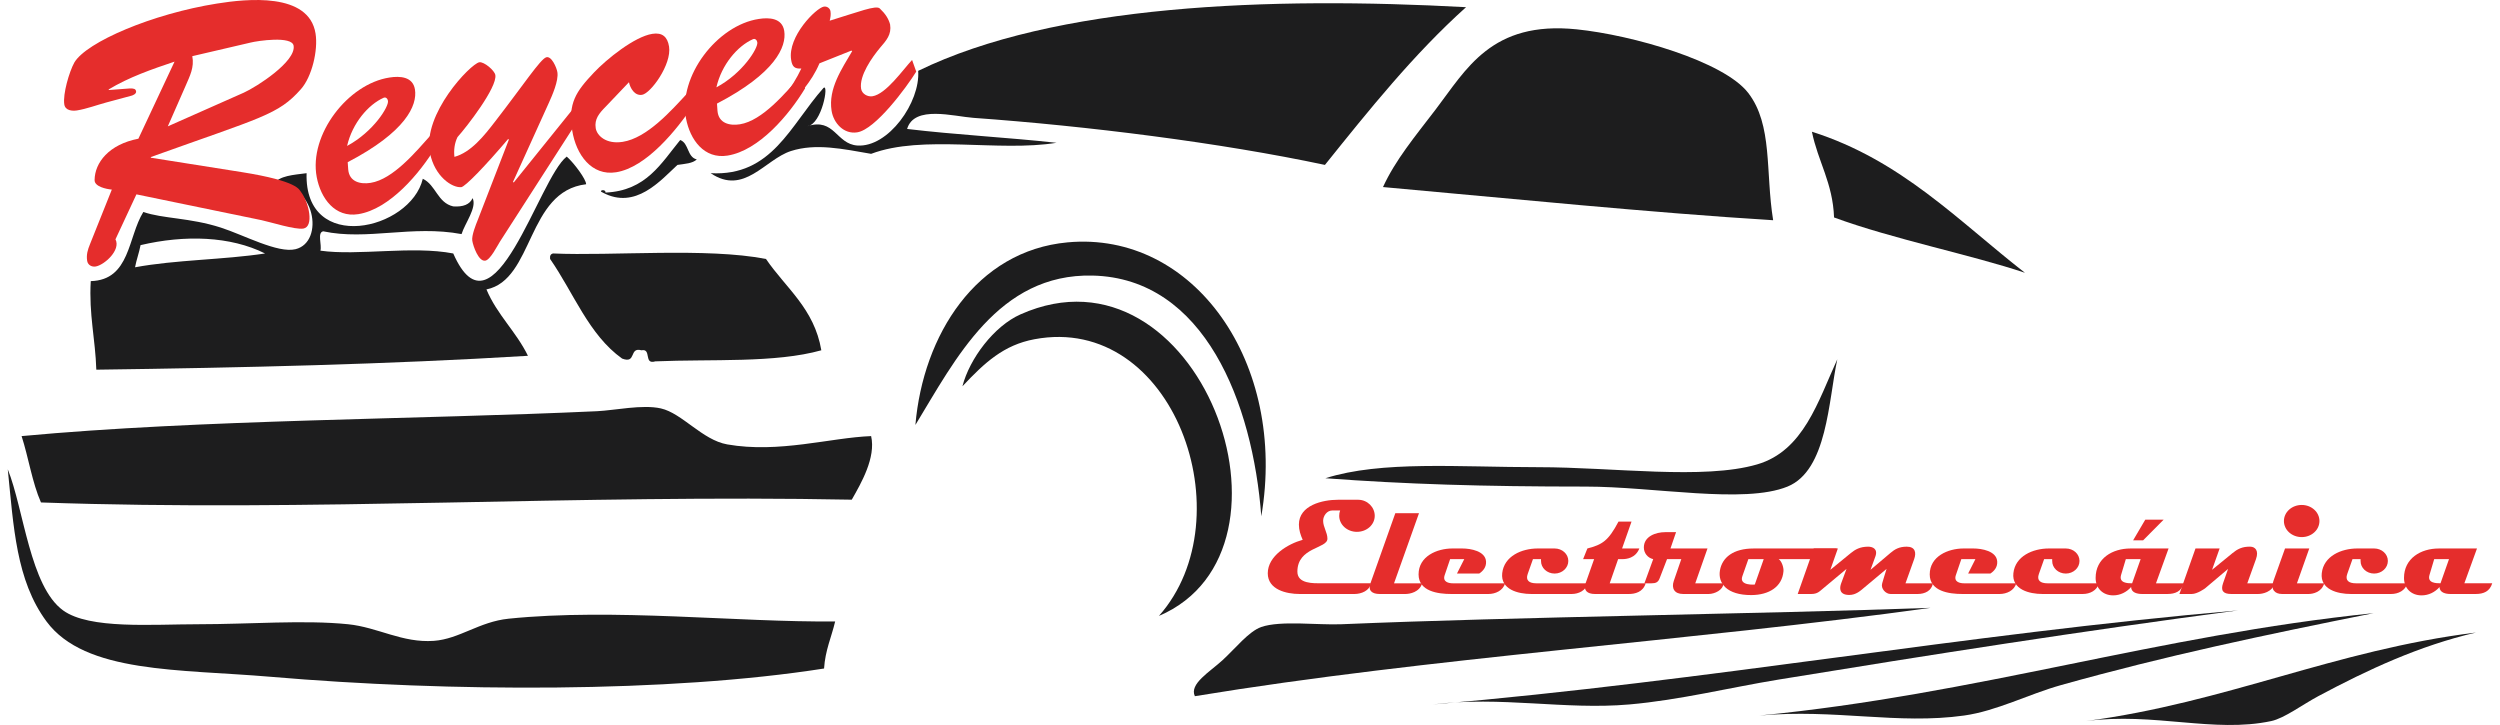<?xml version="1.0" encoding="UTF-8"?>
<!DOCTYPE svg PUBLIC "-//W3C//DTD SVG 1.1//EN" "http://www.w3.org/Graphics/SVG/1.1/DTD/svg11.dtd">
<!-- Creator: CorelDRAW X8 -->
<svg xmlns="http://www.w3.org/2000/svg" xml:space="preserve" width="200px" height="58px" version="1.1" style="shape-rendering:geometricPrecision; text-rendering:geometricPrecision; image-rendering:optimizeQuality; fill-rule:evenodd; clip-rule:evenodd"
viewBox="0 0 132804 38754"
 xmlns:xlink="http://www.w3.org/1999/xlink">
 <defs>
  <style type="text/css">
   <![CDATA[
    .fil0 {fill:#1D1D1E}
    .fil1 {fill:#E52D2C;fill-rule:nonzero}
   ]]>
  </style>
 </defs>
 <g id="Capa_x0020_1">
  <path class="fil0" d="M94366 11772c-6548,-404 -14023,-1159 -20855,-1773 658,-1439 1707,-2699 2811,-4142 1640,-2144 2976,-4758 7543,-4289 2974,304 7868,1709 9170,3401 1317,1711 912,4207 1331,6803z"/>
  <path class="fil0" d="M97622 11624c3135,1155 7365,2002 10204,2958 -3548,-2760 -6599,-6022 -11388,-7541 324,1597 1116,2728 1184,4583z"/>
  <path class="fil0" d="M56651 12955c-4887,452 -7722,4953 -8135,9761 2145,-3522 4426,-8098 9466,-7986 5993,134 8571,6830 9024,12868 1401,-8197 -3599,-15266 -10355,-14643z"/>
  <path class="fil0" d="M40530 13843c-3178,-620 -8226,-152 -11391,-295 -116,32 -172,123 -149,295 1256,1803 2064,4051 3849,5324 789,299 352,-631 1034,-443 557,-112 103,785 741,592 3026,-128 6409,98 8874,-592 -378,-2235 -1900,-3326 -2958,-4881z"/>
  <path class="fil0" d="M93507 24825c-2853,833 -7679,148 -11686,148 -4258,0 -8390,-360 -11389,591 4261,316 8408,446 13905,446 3669,0 8472,944 10796,0 2132,-868 2186,-4598 2663,-6805 -1029,2238 -1799,4896 -4289,5620z"/>
  <path class="fil0" d="M38458 23755c-1334,-236 -2411,-1667 -3549,-1924 -976,-222 -2482,105 -3402,149 -9566,444 -21180,438 -30768,1331 373,1154 568,2487 1036,3547 14444,510 28627,-438 43340,-148 501,-880 1297,-2250 1035,-3399 -2186,84 -4921,930 -7692,444z"/>
  <path class="fil0" d="M71294 33368c-1257,54 -3260,-212 -4289,148 -671,234 -1372,1133 -2071,1774 -687,631 -1790,1267 -1479,1924 12570,-2072 26465,-2942 39329,-4723 -9255,334 -22079,480 -31490,877z"/>
  <path class="fil0" d="M76174 37656c3648,-459 7045,302 10503,0 2686,-234 5365,-902 7986,-1331 8218,-1342 16072,-2573 24553,-3697 -14742,1282 -28277,3770 -43042,5028z"/>
  <path class="fil0" d="M93628 38248c4059,-364 7393,498 10945,0 1743,-244 3450,-1142 5176,-1626 5613,-1574 10827,-2668 16713,-3847 -11579,1190 -21192,4346 -32834,5473z"/>
  <path class="fil0" d="M111081 38544c3677,-479 6831,655 9909,0 703,-150 1668,-878 2515,-1331 2657,-1420 5390,-2691 8430,-3402 -7586,943 -13318,3739 -20854,4733z"/>
  <path class="fil0" d="M43602 4703c-1771,1989 -2755,4737 -6030,4554 1783,1212 2901,-733 4289,-1183 1330,-428 2772,-114 4289,149 2764,-1043 6805,-86 9910,-590 -2622,-288 -5393,-429 -7987,-740 375,-1288 2504,-667 3550,-593 6092,437 13179,1324 18784,2515 2371,-2953 4739,-5911 7543,-8431 -10488,-572 -21995,-149 -29285,3403 119,1682 -1601,4107 -3254,3991 -1133,-78 -1215,-1498 -2664,-1034 767,-102 1164,-2313 855,-2041z"/>
  <path class="fil0" d="M31951 10294c11,-230 -430,-103 -147,0 1751,933 3081,-637 3993,-1479 385,-57 812,-76 1034,-294 -522,-120 -418,-866 -886,-1037 -1022,1247 -1823,2713 -3994,2810z"/>
  <path class="fil0" d="M13754 13549c-2223,339 -4791,336 -6951,739 78,-415 217,-771 295,-1185 2369,-558 4803,-482 6656,446zm10059 0c-2201,-425 -5083,136 -7101,-150 88,-306 -182,-970 149,-1035 2347,505 4748,-347 7396,149 174,-569 836,-1425 590,-1923 -150,344 -509,478 -1034,443 -843,-192 -926,-1144 -1628,-1478 -653,2762 -6343,4052 -6212,-298 -696,94 -1455,124 -1775,592 2238,-137 2759,3085 1184,3471 -947,231 -2767,-760 -3994,-1155 -1663,-534 -3106,-471 -4141,-835 -832,1336 -696,3640 -2811,3697 -104,1782 247,3105 297,4734 7831,-106 15589,-286 23072,-742 -629,-1293 -1650,-2194 -2218,-3548 2546,-516 2142,-5249 5328,-5622 6,-257 -640,-1129 -1036,-1479 -1497,1142 -3909,10084 -6066,5179z"/>
  <path class="fil0" d="M54137 16803c-1420,628 -2725,2368 -3107,3846 1196,-1275 2211,-2209 3847,-2515 7444,-1401 11316,9537 6656,14790 8338,-3559 2096,-20343 -7396,-16121z"/>
  <path class="fil0" d="M26770 33072c-1567,160 -2628,1084 -3993,1184 -1692,121 -2992,-726 -4585,-888 -2338,-240 -5305,0 -7987,0 -2479,0 -5839,282 -7248,-740 -1771,-1285 -2097,-5404 -2957,-7543 312,3054 440,5935 2070,8134 2066,2790 7109,2542 11979,2958 9568,820 21312,857 29585,-442 61,-975 396,-1679 593,-2516 -5210,53 -11828,-722 -17457,-147z"/>
  <path class="fil1" d="M8555 6754l4065 -1802c668,-302 2795,-1656 2660,-2507 -86,-539 -1929,-263 -2298,-170l-3118 727c114,604 -130,1053 -359,1589l-950 2163zm-1678 3635l-1120 2404c301,576 -604,1381 -1063,1453 -205,32 -414,-78 -450,-302 -52,-330 29,-594 154,-899l1164 -2911c-284,-26 -934,-154 -921,-513 10,-928 765,-1903 2341,-2207l1933 -4120c-1212,406 -2437,831 -3520,1485l4 34c1090,-64 1421,-188 1461,72 23,139 -208,230 -293,242l-1307 352c-469,126 -1064,345 -1557,423 -256,40 -628,10 -681,-319 -87,-555 265,-1752 536,-2241 646,-1099 4182,-2606 7625,-3152 1568,-250 4916,-620 5269,1604 142,888 -193,2315 -787,2977 -1214,1369 -2070,1487 -8020,3624l6 36 4839 766c3082,490 3086,953 3193,1078 419,557 695,1849 115,1943 -442,70 -1749,-347 -2237,-450l-6684 -1379z"/>
  <path class="fil1" d="M20323 5387c-20,-122 -120,-212 -234,-160 -815,362 -1671,1355 -1951,2574 1417,-760 2249,-2122 2185,-2414zm2559 2462c-845,1399 -2460,3331 -4147,3599 -1245,197 -2004,-840 -2220,-1980 -430,-2269 1673,-4989 3892,-5324 545,-86 1248,-56 1359,641 134,851 -495,2269 -3595,3884l27 387c53,668 652,805 1197,719 1211,-192 2441,-1688 3228,-2563l259 637z"/>
  <path class="fil1" d="M26307 12919c-140,218 -511,972 -783,1015 -357,57 -646,-770 -694,-1067 -44,-277 195,-866 295,-1114l1661 -4290 -39 -33c-1208,1425 -2302,2560 -2510,2575 -483,40 -1416,-560 -1672,-1838 -400,-2074 2165,-4745 2639,-4839 255,-40 821,441 859,685 105,660 -1533,2773 -2023,3315 -159,327 -206,693 -164,1058 886,-245 1585,-1122 2193,-1915 1494,-1930 2396,-3302 2710,-3407 284,-96 562,553 600,797 72,452 -276,1238 -458,1640l-1916 4225 40 29 3244 -4026 239 625 -4221 6565z"/>
  <path class="fil1" d="M31947 5716c-332,339 -597,648 -519,1135 63,399 557,872 1443,731 1295,-202 2585,-1655 3451,-2594l311 644c-860,1295 -2495,3319 -4115,3576 -1312,209 -2140,-943 -2346,-2230 -232,-1460 196,-2079 1167,-3106 674,-712 2160,-1913 3115,-2063 529,-84 811,156 894,679 151,954 -981,2507 -1443,2580 -391,63 -631,-346 -700,-673l-1258 1321z"/>
  <path class="fil1" d="M40065 2257c-20,-122 -122,-213 -236,-160 -816,360 -1672,1351 -1950,2572 1416,-759 2249,-2119 2186,-2412zm2556 2462c-843,1399 -2459,3330 -4147,3598 -1244,198 -2002,-841 -2219,-1984 -428,-2263 1672,-4986 3892,-5320 545,-87 1249,-55 1358,640 135,853 -496,2271 -3595,3884l27 389c56,668 653,806 1198,718 1209,-192 2441,-1688 3228,-2563l258 638z"/>
  <path class="fil1" d="M43388 3386c-445,1051 -1088,1615 -1703,2479l-189 -754c384,-436 673,-926 923,-1448 -363,23 -487,-99 -545,-464 -199,-1253 1340,-2779 1749,-2845 172,-28 329,91 354,247 28,174 2,340 -42,506 1566,-480 2470,-839 2675,-657 307,291 471,550 554,857 86,538 -197,851 -536,1245 -425,510 -1125,1494 -1014,2191 44,278 348,442 604,403 733,-116 1628,-1416 2121,-1941l222 625c-529,851 -2183,3092 -3154,3244 -716,114 -1266,-492 -1371,-1153 -188,-1182 552,-2245 1100,-3187l-40 -30 -1708 682z"/>
  <path class="fil1" d="M72116 28429c-519,0 -945,-381 -945,-857 0,-102 15,-196 50,-285l-424 0c-278,0 -485,285 -485,550 0,338 229,622 229,959 0,537 -1606,442 -1606,1760 0,659 857,623 1319,623l2611 0c-65,396 -514,572 -874,572l-2938 0c-705,0 -1701,-233 -1701,-1107 0,-930 1077,-1571 1867,-1789 -116,-256 -203,-527 -203,-813 0,-1035 1267,-1328 2090,-1328l1090 0c492,8 874,402 874,858 0,476 -425,857 -954,857z"/>
  <path class="fil1" d="M74711 31751l-1379 0c-409,0 -630,-183 -492,-571l1329 -3746 1266 0 -1334 3746 1503 0c-139,475 -659,571 -893,571z"/>
  <path class="fil1" d="M79145 31751l-1994 0c-698,0 -1738,-140 -1738,-1047 0,-969 982,-1386 1811,-1386l520 0c456,0 1246,139 1276,703 15,293 -155,499 -366,638l-1189 0 390 -771 -756 0 -294 865c-117,361 229,427 441,427l2793 0c-111,388 -513,571 -894,571z"/>
  <path class="fil1" d="M83592 31751l-2155 0c-702,0 -1648,-241 -1553,-1114 102,-911 1042,-1319 1899,-1319l902 0c403,0 732,292 732,667 0,373 -329,674 -732,674 -404,0 -735,-301 -727,-682l0 -89 -431 0 -280 792c-124,346 80,500 461,500l2751 0c-110,388 -484,571 -867,571z"/>
  <path class="fil1" d="M86657 31751l-1824 0c-391,0 -625,-189 -493,-571l456 -1292 -588 0 228 -570c800,-205 1123,-410 1664,-1437l696 0 -505 1437 923 0c-205,525 -703,570 -901,570l-233 0 -450 1292 1922 0c-140,475 -579,571 -895,571z"/>
  <path class="fil1" d="M90923 31751l-1371 0c-462,0 -632,-301 -498,-696l402 -1167 -762 0 -396 1027c-79,212 -206,265 -433,265l-380 0 470 -1292c-295,-65 -500,-322 -500,-623 0,-599 645,-819 1143,-819l579 0 -299 872 1979 0 -654 1862 1504 0c0,358 -476,571 -784,571z"/>
  <path class="fil1" d="M93041 29888l-322 917c-184,521 666,441 666,441l477 -1358 -821 0zm3862 0l-2242 0c169,111 278,462 256,654 -68,815 -761,1261 -1709,1267 -1319,8 -1802,-637 -1686,-1318 120,-697 720,-1172 1797,-1172l4445 0c0,0 -89,569 -861,569z"/>
  <path class="fil1" d="M102094 31751l-1452 0c-256,0 -535,-285 -447,-571 0,0 155,-536 234,-770l-1209 1011c-185,154 -426,382 -783,382 -551,0 -528,-374 -434,-623 0,0 206,-543 285,-770l-1422 1188c-131,110 -277,153 -453,153l-734 0 857 -2433 1289 0 -402 1141 1101 -900c226,-183 484,-337 923,-337 226,0 536,111 382,529 0,0 -162,446 -258,708l1071 -906c226,-192 463,-331 865,-331 455,0 521,315 397,666l-463 1292 1466 0c-72,403 -432,571 -813,571z"/>
  <path class="fil1" d="M106469 31751l-1994 0c-697,0 -1739,-140 -1739,-1047 0,-969 983,-1386 1812,-1386l520 0c456,0 1247,139 1276,703 16,293 -154,499 -367,638l-1188 0 389 -771 -753 0 -295 865c-117,361 228,427 440,427l2793 0c-109,388 -513,571 -894,571z"/>
  <path class="fil1" d="M110916 31751l-2155 0c-704,0 -1649,-241 -1553,-1114 100,-911 1040,-1319 1899,-1319l902 0c403,0 733,292 733,667 0,373 -330,674 -733,674 -403,0 -734,-301 -727,-682l0 -89 -431 0 -280 792c-124,346 80,500 462,500l2751 0c-111,388 -485,571 -868,571z"/>
  <path class="fil1" d="M114141 28884l-534 0 651 -1107 982 0 -1099 1107zm-923 1004l-251 836c-138,448 352,456 587,456l456 -1292 -792 0zm2220 1863l-1354 0c-243,0 -581,-67 -581,-375 -242,278 -586,449 -959,449 -558,0 -940,-383 -940,-932 0,-1054 909,-1574 1858,-1574l2041 0 -673 1861 1489 0c-132,431 -454,571 -881,571z"/>
  <path class="fil1" d="M120284 31751l-1430 0c-446,0 -571,-189 -440,-571l270 -770 -1230 1040c0,0 -411,301 -711,301l-660 0 859 -2433 1290 0 -404 1141 1093 -893c248,-205 520,-359 959,-344 242,7 463,197 295,666l-464 1292 1467 0c-139,475 -659,571 -894,571z"/>
  <path class="fil1" d="M122621 28710c-527,0 -952,-382 -952,-860 0,-474 425,-858 952,-858 522,0 947,384 947,858 0,478 -425,860 -947,860zm359 3041l-1413 0c-390,0 -616,-249 -462,-688l623 -1744 1296 0 -659 1861 1459 0c-139,475 -608,571 -844,571z"/>
  <path class="fil1" d="M127400 31751l-2156 0c-704,0 -1649,-241 -1552,-1114 101,-911 1041,-1319 1898,-1319l901 0c405,0 734,292 734,667 0,373 -329,674 -734,674 -403,0 -733,-301 -725,-682l0 -89 -432 0 -280 792c-124,346 81,500 463,500l2749 0c-109,388 -484,571 -866,571z"/>
  <path class="fil1" d="M129702 29888l-249 836c-139,448 352,455 586,455l455 -1291 -792 0zm2221 1863l-1357 0c-241,0 -578,-67 -578,-374 -240,278 -587,448 -960,448 -558,0 -940,-382 -940,-932 0,-1054 911,-1574 1855,-1574l2046 0 -675 1860 1490 0c-133,432 -455,572 -881,572z"/>
 </g>
</svg>
